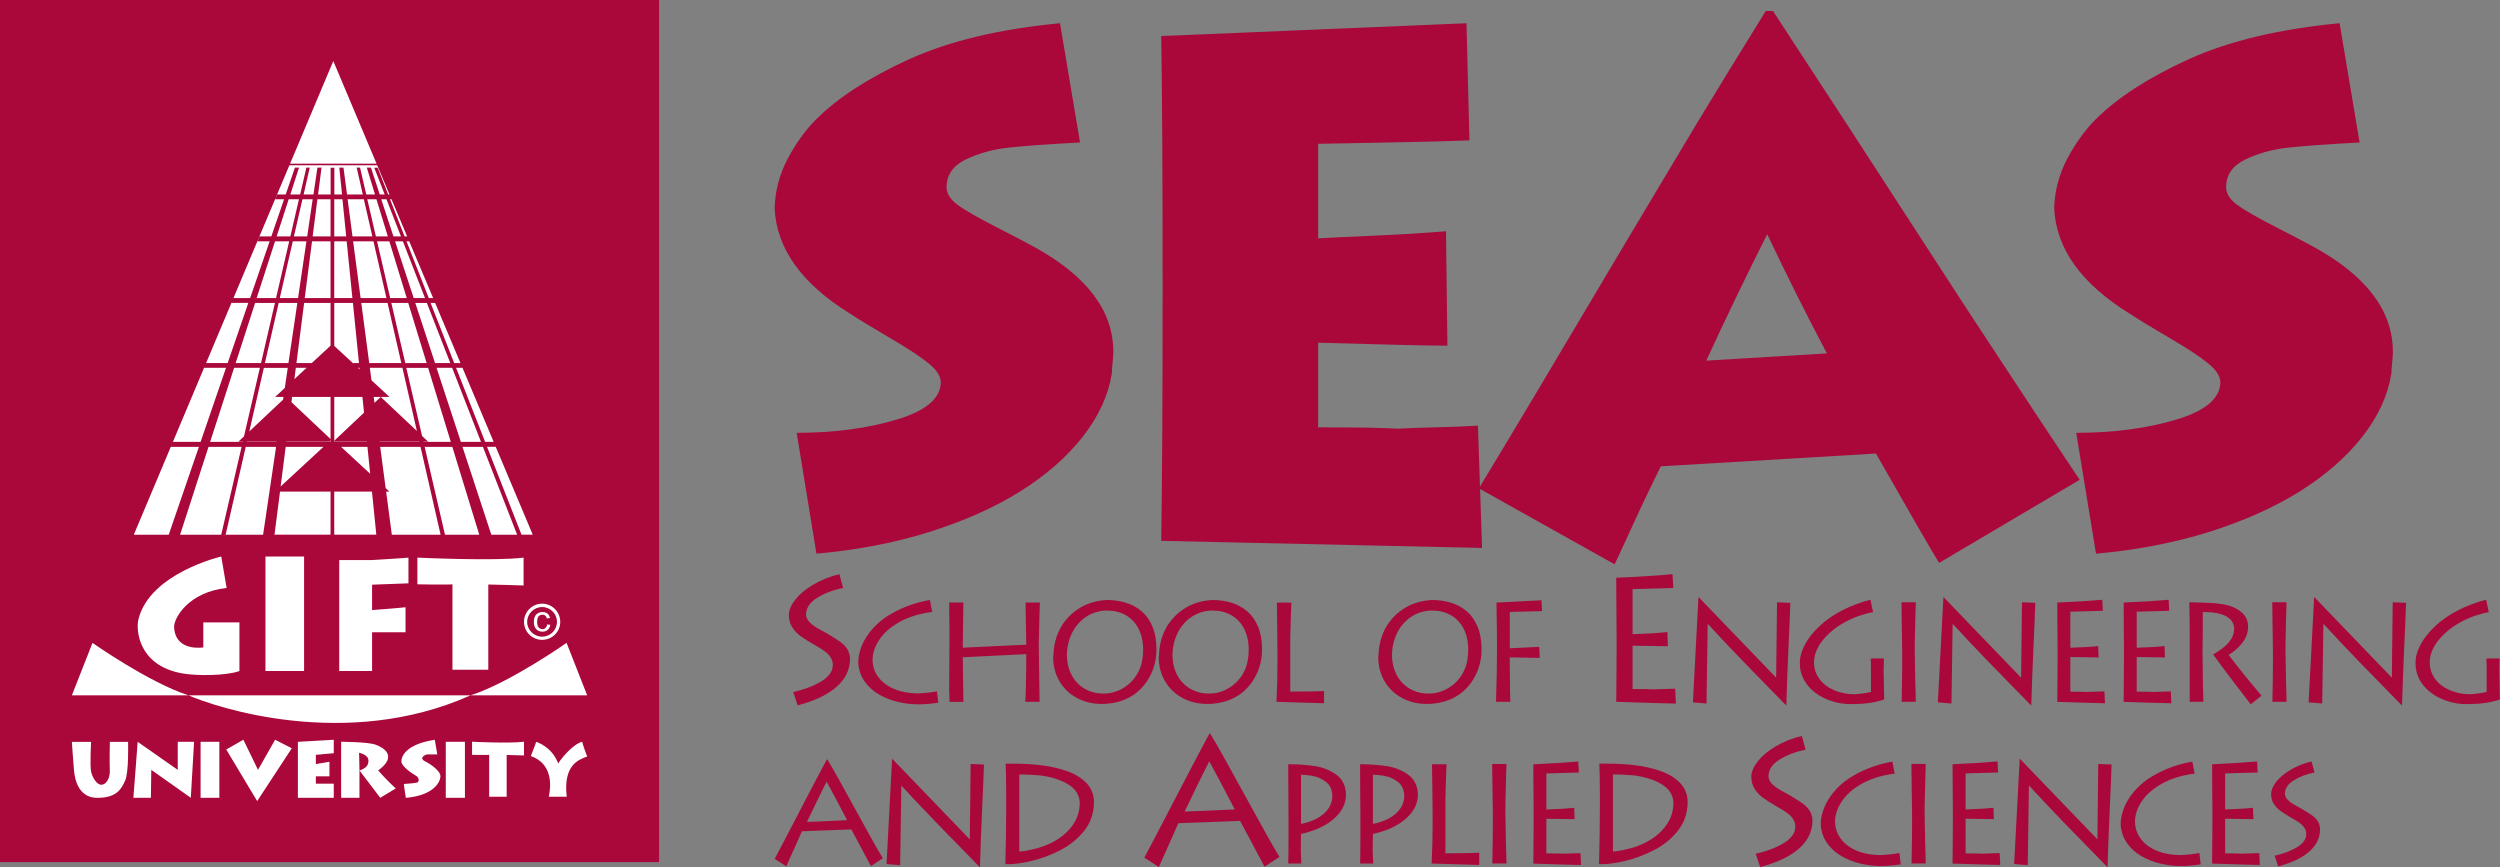 <svg width="173" height="60" viewBox="0 0 173 60" fill="none" xmlns="http://www.w3.org/2000/svg">
<rect x="0" y="0" width="173" height="60" fill="#808080" stroke="none"/>
<g clip-path="url(#clip0_4140_986)">
<path d="M145.044 8.241C146.534 6.751 148.663 5.375 151.441 4.105C154.216 2.843 157.697 2.009 161.899 1.606L163.284 9.86C161.074 9.975 159.436 10.099 158.363 10.213C157.283 10.328 156.298 10.597 155.399 11.024C154.498 11.458 154.047 12.097 154.047 12.958C154.047 13.384 154.302 13.792 154.8 14.169C155.308 14.539 156.2 15.061 157.495 15.716C158.79 16.379 159.648 16.83 160.091 17.076C163.751 19.083 165.587 21.498 165.587 24.348C165.587 24.52 165.571 24.765 165.537 25.094C165.504 25.421 165.487 25.666 165.487 25.824C165.249 27.347 164.579 28.804 163.48 30.213C162.373 31.622 160.924 32.891 159.13 34.014C157.328 35.137 155.225 36.069 152.824 36.823C150.425 37.569 147.829 38.067 145.044 38.313L143.675 29.951C146.248 29.951 148.539 29.648 150.571 29.043C152.593 28.444 153.625 27.586 153.649 26.47C153.649 26.043 153.363 25.592 152.805 25.144C152.247 24.686 151.362 24.105 150.151 23.399C148.94 22.686 148.005 22.121 147.359 21.696C144.009 19.624 142.273 17.192 142.149 14.384C142.19 13.18 142.492 12.049 143.058 10.976C143.63 9.903 144.285 8.995 145.039 8.241M118.074 24.956L126.419 24.455C124.97 21.703 123.594 18.952 122.292 16.208C120.876 19.016 119.467 21.932 118.074 24.953V24.956ZM102.34 33.792C103.453 31.966 104.896 29.558 106.672 26.577C108.449 23.587 110.366 20.368 112.421 16.904C114.486 13.447 116.164 10.631 117.473 8.451C118.785 6.282 120.356 3.718 122.19 0.762H122.69C123.756 2.393 125.425 4.946 127.695 8.427C129.963 11.916 131.93 14.946 133.601 17.526C135.263 20.099 136.844 22.521 138.344 24.791C139.834 27.068 141.694 29.87 143.913 33.203L134.183 38.952C133.584 37.97 132.128 35.447 129.817 31.384L114.927 32.269C114.746 32.638 114.5 33.146 114.19 33.783C113.878 34.422 113.618 34.977 113.396 35.454C113.174 35.929 112.888 36.551 112.535 37.321C112.182 38.091 111.92 38.663 111.732 39.05L102.337 33.792H102.34ZM80.358 2.493C81.775 2.436 83.315 2.378 84.97 2.304C86.624 2.24 88.484 2.157 90.564 2.066C92.635 1.975 94.788 1.885 97.018 1.797C99.238 1.699 100.728 1.642 101.481 1.608L101.686 9.715C100.311 9.765 99.171 9.796 98.279 9.813C97.388 9.837 96.372 9.853 95.242 9.877C94.111 9.894 92.769 9.918 91.219 9.951V16.494C91.882 16.453 93.143 16.396 95.01 16.312C96.877 16.231 98.565 16.124 100.063 16.003L100.161 23.921C98.866 23.921 95.885 23.847 91.217 23.716V29.572C93.642 29.572 95.475 29.596 96.72 29.663C97.342 29.629 98.193 29.605 99.276 29.572C100.366 29.548 101.355 29.508 102.273 29.457L102.559 37.917L80.356 37.426C80.42 33.463 80.454 27.614 80.454 19.884C80.454 12.154 80.42 6.255 80.356 2.488L80.358 2.493ZM56.498 8.241C57.988 6.751 60.118 5.375 62.895 4.105C65.671 2.843 69.152 2.009 73.353 1.606L74.739 9.86C72.528 9.975 70.89 10.099 69.817 10.213C68.737 10.328 67.752 10.597 66.853 11.024C65.952 11.458 65.501 12.097 65.501 12.958C65.501 13.384 65.757 13.792 66.255 14.169C66.763 14.539 67.654 15.061 68.949 15.716C70.244 16.379 71.102 16.83 71.546 17.076C75.206 19.083 77.042 21.498 77.042 24.348C77.042 24.52 77.025 24.765 76.992 25.094C76.958 25.421 76.942 25.666 76.942 25.824C76.703 27.347 76.033 28.804 74.934 30.213C73.828 31.622 72.378 32.891 70.585 34.014C68.782 35.137 66.679 36.069 64.278 36.823C61.88 37.569 59.283 38.067 56.498 38.313L55.13 29.951C57.702 29.951 59.994 29.648 62.025 29.043C64.047 28.444 65.079 27.586 65.103 26.47C65.103 26.043 64.817 25.592 64.259 25.144C63.701 24.686 62.817 24.105 61.605 23.399C60.394 22.686 59.459 22.121 58.813 21.696C55.463 19.624 53.727 17.192 53.603 14.384C53.644 13.18 53.947 12.049 54.512 10.976C55.084 9.903 55.74 8.995 56.493 8.241H56.498Z" fill="#AA073B"/>
<path d="M45.608 0H0V59.659H45.608V0Z" fill="#AA073B"/>
<path d="M106.102 52.889C107.364 52.834 108.401 52.77 109.216 52.693L109.257 53.459C108.882 53.468 108.484 53.48 108.062 53.492C107.643 53.502 107.29 53.511 107.008 53.521V56.017C107.852 55.989 108.496 55.95 108.935 55.9L108.964 56.687C108.773 56.687 108.458 56.682 108.015 56.673C107.569 56.663 107.235 56.659 107.008 56.659V59.055C107.533 59.055 107.924 59.062 108.179 59.074C108.317 59.067 108.515 59.06 108.778 59.055C109.04 59.048 109.235 59.041 109.367 59.036L109.407 59.858C108.759 59.846 107.659 59.813 106.105 59.761C106.105 59.444 106.107 58.986 106.117 58.392C106.124 57.796 106.126 57.281 106.126 56.842C106.126 56.403 106.126 56.008 106.124 55.676C106.124 55.347 106.119 55.073 106.117 54.854C106.114 54.634 106.112 54.334 106.109 53.955C106.109 53.573 106.107 53.22 106.107 52.894M103.258 52.867H104.25C104.235 53.218 104.228 53.483 104.223 53.666C104.219 53.847 104.212 54.098 104.204 54.41C104.197 54.725 104.19 55.04 104.183 55.357C104.178 55.674 104.173 55.924 104.171 56.108C104.195 57.72 104.221 58.936 104.25 59.754H103.267C103.294 58.523 103.305 57.608 103.305 57.011C103.305 56.699 103.305 56.372 103.301 56.034C103.296 55.693 103.289 55.154 103.277 54.417C103.265 53.681 103.258 53.163 103.258 52.865V52.867ZM102.359 59.854L99.069 59.756C99.114 58.9 99.138 57.953 99.138 56.916C99.138 56.291 99.126 54.949 99.097 52.889H100.101C100.072 53.461 100.046 54.279 100.022 55.345V59.048C101.174 59.048 101.954 59.033 102.361 59.01V59.854H102.359ZM95.005 53.614V57.014C95.688 56.88 96.222 56.637 96.603 56.289C96.984 55.941 97.175 55.533 97.175 55.068C97.163 54.665 97.03 54.355 96.77 54.141C96.51 53.924 96.224 53.783 95.904 53.716C95.587 53.65 95.287 53.614 95.003 53.614H95.005ZM95.025 59.756H94.121C94.133 59.246 94.14 58.48 94.14 57.457C94.14 56.942 94.14 56.496 94.138 56.112C94.135 55.731 94.133 55.414 94.13 55.159C94.13 54.906 94.128 54.558 94.123 54.117C94.123 53.676 94.121 53.263 94.121 52.886C94.772 52.886 95.377 52.927 95.943 53.011C96.508 53.094 97.011 53.294 97.454 53.616C97.898 53.938 98.12 54.422 98.12 55.068C98.096 55.459 97.976 55.81 97.76 56.122C97.543 56.432 97.273 56.697 96.951 56.914C96.629 57.131 96.296 57.302 95.954 57.431C95.611 57.56 95.296 57.65 95.005 57.703C95.005 57.815 95.003 57.989 94.996 58.22C94.991 58.454 94.989 58.63 94.989 58.754C94.989 58.99 95.001 59.324 95.027 59.756H95.025ZM90.029 53.614V57.014C90.711 56.88 91.245 56.637 91.627 56.289C92.008 55.941 92.199 55.533 92.199 55.068C92.187 54.665 92.054 54.355 91.794 54.141C91.534 53.924 91.248 53.783 90.928 53.716C90.611 53.65 90.311 53.614 90.027 53.614H90.029ZM90.051 59.756H89.147C89.162 59.246 89.166 58.48 89.166 57.457C89.166 56.942 89.166 56.496 89.164 56.112C89.162 55.731 89.159 55.414 89.157 55.159C89.157 54.906 89.154 54.558 89.15 54.117C89.15 53.676 89.147 53.263 89.147 52.886C89.798 52.886 90.404 52.927 90.969 53.011C91.534 53.094 92.037 53.294 92.481 53.616C92.924 53.938 93.146 54.422 93.146 55.068C93.122 55.459 93.003 55.81 92.786 56.122C92.569 56.432 92.299 56.697 91.977 56.914C91.656 57.131 91.322 57.302 90.981 57.431C90.637 57.56 90.323 57.65 90.032 57.703C90.032 57.815 90.029 57.989 90.022 58.22C90.017 58.454 90.015 58.63 90.015 58.754C90.015 58.99 90.027 59.324 90.053 59.756H90.051ZM70.535 53.595V58.928C70.854 58.912 71.286 58.831 71.822 58.685C72.337 58.542 72.814 58.325 73.255 58.037C73.697 57.748 74.049 57.391 74.319 56.966C74.586 56.539 74.719 56.06 74.719 55.531C74.691 55.006 74.424 54.587 73.911 54.274C73.401 53.962 72.743 53.754 71.939 53.654C71.772 53.645 71.632 53.635 71.517 53.628C71.403 53.621 71.276 53.614 71.138 53.607C71 53.599 70.883 53.597 70.792 53.597H70.535V53.595ZM69.591 52.848H70.227C70.833 52.848 71.439 52.882 72.042 52.953C72.645 53.025 73.227 53.154 73.787 53.344C74.347 53.533 74.805 53.807 75.165 54.169C75.523 54.529 75.702 54.982 75.702 55.531C75.692 56.287 75.463 56.945 75.02 57.498C74.576 58.053 74.025 58.499 73.37 58.833C72.714 59.169 72.061 59.415 71.41 59.57C70.759 59.725 70.218 59.803 69.786 59.803C69.681 59.803 69.61 59.801 69.569 59.794C69.607 58.411 69.629 57.076 69.629 55.786C69.629 55.345 69.629 54.973 69.626 54.668C69.626 54.365 69.622 54.038 69.615 53.69C69.607 53.342 69.6 53.061 69.591 52.848ZM61.737 52.524H61.756L67.109 58.084L67.168 52.867L68.091 52.906C68.079 53.316 68.06 53.797 68.036 54.348C68.012 54.899 67.986 55.493 67.957 56.127C67.929 56.761 67.903 57.41 67.876 58.07C67.85 58.731 67.829 59.374 67.814 59.999H67.795C67.614 59.813 67.137 59.324 66.365 58.535C65.592 57.746 65.051 57.19 64.741 56.871C64.431 56.549 64.092 56.196 63.725 55.807C63.355 55.421 62.912 54.944 62.39 54.377H62.371L62.29 59.87L61.348 59.792L61.732 52.522L61.737 52.524ZM55.838 56.876C56.191 56.868 56.663 56.849 57.252 56.821C57.84 56.792 58.296 56.771 58.618 56.756C58.379 56.294 58.11 55.781 57.814 55.223C57.519 54.668 57.314 54.291 57.204 54.093C57.132 54.224 57.023 54.441 56.873 54.744C56.725 55.047 56.608 55.285 56.524 55.457C56.443 55.631 56.322 55.881 56.162 56.21C56.002 56.542 55.897 56.761 55.838 56.876ZM53.608 59.432C53.723 59.222 53.93 58.833 54.228 58.261C54.526 57.689 54.87 57.031 55.258 56.282C55.647 55.531 56 54.856 56.317 54.25C56.634 53.645 56.937 53.077 57.223 52.543H57.242C57.45 52.879 57.709 53.33 58.024 53.89C58.339 54.453 58.742 55.183 59.233 56.084C59.727 56.983 60.108 57.672 60.375 58.151C60.642 58.63 60.881 59.043 61.093 59.391L60.268 59.932C60.208 59.825 60.094 59.61 59.925 59.293C59.755 58.976 59.581 58.65 59.405 58.313C59.228 57.98 59.061 57.672 58.911 57.395L55.494 57.524C55.325 57.908 55.191 58.208 55.094 58.425C54.996 58.64 54.865 58.936 54.693 59.317C54.524 59.696 54.428 59.908 54.409 59.951C54.376 59.93 54.254 59.854 54.054 59.718C53.854 59.584 53.704 59.486 53.603 59.429L53.608 59.432ZM121.188 53.738C121.198 53.406 121.348 53.053 121.639 52.681C121.93 52.312 122.34 51.966 122.874 51.649C123.406 51.332 124.009 51.091 124.688 50.924L124.946 51.88C124.281 52.007 123.685 52.231 123.162 52.55C122.64 52.87 122.378 53.266 122.378 53.738C122.399 53.938 122.488 54.112 122.64 54.262C122.793 54.415 122.979 54.548 123.193 54.67C123.408 54.792 123.623 54.908 123.84 55.028C124.254 55.271 124.56 55.466 124.758 55.609C124.955 55.752 125.11 55.917 125.227 56.098C125.342 56.279 125.408 56.501 125.425 56.761C125.425 57.589 125.053 58.292 124.307 58.871C123.704 59.343 122.869 59.72 121.801 60.001L121.496 59.081C122.14 58.931 122.674 58.747 123.1 58.526C123.856 58.158 124.233 57.722 124.233 57.214C124.233 57.033 124.19 56.871 124.107 56.725C124.023 56.58 123.913 56.451 123.782 56.341C123.649 56.232 123.487 56.12 123.294 56.008C123.1 55.896 122.955 55.812 122.857 55.755C122.488 55.538 122.194 55.349 121.98 55.19C121.763 55.032 121.577 54.832 121.422 54.589C121.269 54.35 121.191 54.064 121.191 53.74L121.188 53.738ZM81.973 56.158C82.414 56.148 83.005 56.124 83.742 56.091C84.479 56.055 85.048 56.029 85.449 56.012C85.151 55.433 84.815 54.794 84.445 54.098C84.076 53.401 83.818 52.932 83.682 52.686C83.594 52.851 83.458 53.12 83.27 53.499C83.084 53.878 82.938 54.174 82.833 54.389C82.731 54.606 82.581 54.918 82.38 55.331C82.182 55.743 82.049 56.02 81.975 56.16L81.973 56.158ZM79.185 59.35C79.328 59.088 79.588 58.602 79.96 57.886C80.332 57.171 80.761 56.346 81.248 55.411C81.732 54.474 82.175 53.628 82.571 52.875C82.967 52.116 83.344 51.408 83.706 50.743H83.73C83.99 51.165 84.316 51.725 84.705 52.426C85.099 53.127 85.602 54.041 86.217 55.166C86.834 56.289 87.309 57.152 87.643 57.748C87.976 58.347 88.275 58.862 88.539 59.298L87.507 59.975C87.433 59.839 87.29 59.575 87.08 59.176C86.87 58.778 86.653 58.373 86.429 57.953C86.207 57.536 86.002 57.152 85.814 56.806L81.541 56.966C81.329 57.448 81.162 57.822 81.043 58.092C80.921 58.359 80.757 58.731 80.544 59.205C80.335 59.677 80.215 59.944 80.189 59.999C80.146 59.973 79.996 59.875 79.746 59.708C79.493 59.541 79.307 59.42 79.183 59.348L79.185 59.35ZM172.221 42.364C171.934 42.41 171.617 42.493 171.264 42.612C170.912 42.734 170.552 42.896 170.187 43.101C169.82 43.306 169.493 43.542 169.207 43.809C168.592 44.372 168.241 44.959 168.155 45.566C168.143 45.698 168.136 45.788 168.136 45.841C168.136 46.251 168.255 46.623 168.494 46.957C168.732 47.293 169.064 47.555 169.491 47.746C169.915 47.939 170.397 48.037 170.938 48.044C171.067 48.03 171.198 48.018 171.336 48.006C171.474 47.991 171.603 47.975 171.72 47.956C171.839 47.937 171.958 47.91 172.078 47.875V46.473C172.078 46.012 172.07 45.712 172.058 45.566H172.972C172.972 45.836 172.965 46.117 172.953 46.411C172.96 46.618 172.965 46.957 172.972 47.422C172.979 47.889 172.984 48.215 172.991 48.404C172.357 48.616 171.646 48.721 170.859 48.721H170.428C169.86 48.685 169.324 48.545 168.821 48.301C168.317 48.058 167.914 47.729 167.612 47.312C167.309 46.897 167.156 46.43 167.156 45.91C167.156 45.762 167.163 45.645 167.175 45.566C167.211 45.314 167.292 45.051 167.416 44.787C167.54 44.522 167.697 44.265 167.888 44.014C168.079 43.766 168.296 43.53 168.539 43.306C169.424 42.488 170.59 41.887 172.039 41.499L172.223 42.362L172.221 42.364ZM160.144 41.334H160.163L165.516 46.895L165.575 41.678L166.498 41.716C166.486 42.126 166.467 42.608 166.443 43.158C166.419 43.709 166.393 44.303 166.365 44.937C166.336 45.571 166.31 46.22 166.284 46.88C166.257 47.541 166.236 48.184 166.222 48.809H166.202C166.021 48.623 165.544 48.135 164.772 47.345C163.999 46.556 163.458 46.001 163.148 45.681C162.838 45.359 162.5 45.006 162.132 44.617C161.763 44.231 161.319 43.754 160.797 43.187H160.778L160.697 48.681L159.755 48.602L160.139 41.332L160.144 41.334ZM157.24 41.678H158.232C158.22 42.028 158.21 42.293 158.205 42.476C158.201 42.658 158.193 42.908 158.186 43.22C158.179 43.535 158.172 43.85 158.165 44.167C158.16 44.484 158.155 44.734 158.153 44.918C158.177 46.53 158.203 47.746 158.232 48.564H157.249C157.275 47.333 157.287 46.418 157.287 45.822C157.287 45.509 157.287 45.183 157.283 44.844C157.278 44.503 157.271 43.964 157.259 43.227C157.247 42.491 157.24 41.973 157.24 41.675V41.678ZM155.752 48.742C155.058 47.839 154.543 47.169 154.214 46.733C153.882 46.296 153.53 45.812 153.15 45.285C153.644 45.006 154.006 44.725 154.24 44.441C154.474 44.16 154.593 43.859 154.603 43.535C154.603 43.144 154.419 42.848 154.052 42.648C153.685 42.448 153.146 42.348 152.433 42.348C152.433 43.592 152.426 44.525 152.414 45.149C152.421 45.533 152.423 45.843 152.428 46.081C152.428 46.32 152.433 46.558 152.435 46.794C152.438 47.033 152.442 47.314 152.449 47.643C152.454 47.975 152.461 48.28 152.473 48.564H151.529V44.839C151.529 43.43 151.52 42.376 151.501 41.675C152.173 41.69 152.717 41.709 153.127 41.735C153.537 41.761 153.904 41.816 154.223 41.902C154.622 42.023 154.946 42.205 155.194 42.443C155.442 42.684 155.568 42.989 155.568 43.366C155.568 43.764 155.439 44.129 155.187 44.463C154.932 44.794 154.61 45.083 154.223 45.319C154.86 46.163 155.618 47.104 156.501 48.139L155.752 48.738V48.742ZM146.956 41.697C148.217 41.642 149.254 41.578 150.07 41.501L150.108 42.267C149.734 42.276 149.336 42.288 148.913 42.3C148.494 42.309 148.141 42.319 147.86 42.329V44.825C148.704 44.796 149.347 44.758 149.786 44.708L149.815 45.495C149.624 45.495 149.309 45.49 148.866 45.481C148.42 45.471 148.086 45.466 147.86 45.466V47.863C148.384 47.863 148.775 47.87 149.03 47.882C149.169 47.875 149.367 47.867 149.629 47.863C149.891 47.855 150.087 47.848 150.218 47.844L150.258 48.666C149.61 48.654 148.511 48.621 146.956 48.568C146.956 48.251 146.958 47.794 146.968 47.2C146.975 46.604 146.977 46.089 146.977 45.65C146.977 45.211 146.977 44.815 146.975 44.484C146.975 44.155 146.97 43.881 146.968 43.661C146.965 43.442 146.963 43.142 146.961 42.763C146.961 42.381 146.958 42.028 146.958 41.702L146.956 41.697ZM142.364 41.697C143.625 41.642 144.662 41.578 145.478 41.501L145.516 42.267C145.141 42.276 144.743 42.288 144.321 42.3C143.902 42.309 143.549 42.319 143.267 42.329V44.825C144.111 44.796 144.755 44.758 145.194 44.708L145.222 45.495C145.032 45.495 144.717 45.49 144.274 45.481C143.828 45.471 143.494 45.466 143.267 45.466V47.863C143.792 47.863 144.183 47.87 144.438 47.882C144.576 47.875 144.774 47.867 145.037 47.863C145.299 47.855 145.494 47.848 145.625 47.844L145.666 48.666C145.017 48.654 143.918 48.621 142.364 48.568C142.364 48.251 142.366 47.794 142.376 47.2C142.383 46.604 142.385 46.089 142.385 45.65C142.385 45.211 142.385 44.815 142.383 44.484C142.383 44.155 142.378 43.881 142.376 43.661C142.373 43.442 142.371 43.142 142.368 42.763C142.368 42.381 142.366 42.028 142.366 41.702L142.364 41.697ZM134.488 41.334H134.507L139.86 46.895L139.92 41.678L140.842 41.716C140.831 42.126 140.811 42.608 140.788 43.158C140.764 43.709 140.738 44.303 140.709 44.937C140.68 45.571 140.654 46.22 140.628 46.88C140.602 47.541 140.58 48.184 140.566 48.809H140.547C140.366 48.623 139.889 48.135 139.116 47.345C138.344 46.556 137.802 46.001 137.492 45.681C137.182 45.359 136.844 45.006 136.477 44.617C136.107 44.231 135.664 43.754 135.141 43.187H135.122L135.041 48.681L134.099 48.602L134.483 41.332L134.488 41.334ZM131.584 41.678H132.576C132.564 42.028 132.554 42.293 132.55 42.476C132.545 42.658 132.538 42.908 132.531 43.22C132.523 43.535 132.516 43.85 132.509 44.167C132.504 44.484 132.5 44.734 132.497 44.918C132.521 46.53 132.547 47.746 132.576 48.564H131.594C131.62 47.333 131.632 46.418 131.632 45.822C131.632 45.509 131.632 45.183 131.627 44.844C131.622 44.503 131.615 43.964 131.603 43.227C131.591 42.491 131.584 41.973 131.584 41.675V41.678ZM129.614 42.364C129.328 42.41 129.011 42.493 128.658 42.612C128.305 42.734 127.945 42.896 127.581 43.101C127.213 43.306 126.887 43.542 126.601 43.809C125.985 44.372 125.635 44.959 125.549 45.566C125.537 45.698 125.53 45.788 125.53 45.841C125.53 46.251 125.649 46.623 125.888 46.957C126.126 47.293 126.458 47.555 126.884 47.746C127.309 47.939 127.79 48.037 128.332 48.044C128.46 48.03 128.592 48.018 128.73 48.006C128.868 47.991 128.997 47.975 129.114 47.956C129.233 47.937 129.352 47.91 129.471 47.875V46.473C129.471 46.012 129.464 45.712 129.452 45.566H130.366C130.366 45.836 130.358 46.117 130.346 46.411C130.354 46.618 130.358 46.957 130.366 47.422C130.373 47.889 130.377 48.215 130.385 48.404C129.75 48.616 129.04 48.721 128.253 48.721H127.821C127.254 48.685 126.717 48.545 126.214 48.301C125.711 48.058 125.308 47.729 125.006 47.312C124.703 46.897 124.55 46.43 124.55 45.91C124.55 45.762 124.557 45.645 124.569 45.566C124.605 45.314 124.686 45.051 124.81 44.787C124.934 44.522 125.091 44.265 125.282 44.014C125.473 43.766 125.69 43.53 125.933 43.306C126.818 42.488 127.984 41.887 129.433 41.499L129.617 42.362L129.614 42.364ZM117.538 41.334H117.557L122.91 46.895L122.969 41.678L123.892 41.716C123.88 42.126 123.861 42.608 123.837 43.158C123.813 43.709 123.787 44.303 123.758 44.937C123.73 45.571 123.704 46.22 123.677 46.88C123.651 47.541 123.63 48.184 123.615 48.809H123.596C123.415 48.623 122.938 48.135 122.166 47.345C121.393 46.556 120.852 46.001 120.542 45.681C120.232 45.359 119.893 45.006 119.526 44.617C119.157 44.231 118.713 43.754 118.191 43.187H118.172L118.091 48.681L117.149 48.602L117.533 41.332L117.538 41.334ZM103.553 41.699L106.67 41.539L106.708 42.288L104.476 42.345V44.861L106.512 44.763L106.551 45.528L104.476 45.49V46.267C104.483 46.492 104.486 46.742 104.488 47.019C104.488 47.293 104.488 47.562 104.493 47.827C104.495 48.092 104.505 48.337 104.517 48.566H103.525C103.57 47.121 103.594 45.855 103.594 44.763C103.594 44.236 103.582 43.213 103.556 41.699H103.553ZM99.076 41.52C99.548 41.52 99.986 41.582 100.399 41.706C100.809 41.83 101.174 42.026 101.491 42.295C101.81 42.565 102.063 42.92 102.247 43.363C102.433 43.807 102.523 44.339 102.523 44.961C102.523 45.803 102.275 46.575 101.775 47.279C101.133 48.132 100.234 48.609 99.076 48.702C98.997 48.709 98.882 48.712 98.73 48.712C98.096 48.712 97.526 48.573 97.013 48.297C96.503 48.022 96.102 47.636 95.814 47.145C95.525 46.654 95.377 46.098 95.373 45.481C95.385 45.44 95.392 45.4 95.392 45.364C95.401 44.894 95.478 44.455 95.618 44.05C95.761 43.645 95.954 43.285 96.198 42.975C96.443 42.662 96.727 42.398 97.049 42.181C97.619 41.785 98.294 41.566 99.073 41.52H99.076ZM99.076 42.248C98.537 42.262 98.06 42.412 97.64 42.693C97.223 42.977 96.899 43.354 96.67 43.826C96.441 44.298 96.326 44.811 96.326 45.366C96.331 45.745 96.396 46.098 96.52 46.42C96.644 46.742 96.818 47.021 97.042 47.257C97.266 47.493 97.533 47.674 97.843 47.803C98.153 47.932 98.489 47.996 98.852 47.996C98.949 47.996 99.025 47.994 99.078 47.987C99.34 47.968 99.61 47.901 99.891 47.784C100.17 47.667 100.432 47.498 100.673 47.281C100.916 47.064 101.121 46.794 101.284 46.47C101.448 46.148 101.546 45.779 101.582 45.364C101.596 45.168 101.603 45.044 101.603 44.989C101.603 44.417 101.496 43.926 101.286 43.514C101.074 43.101 100.778 42.786 100.399 42.572C100.02 42.357 99.588 42.25 99.104 42.25H99.076V42.248ZM91.622 48.664L88.332 48.566C88.377 47.71 88.401 46.764 88.401 45.726C88.401 45.102 88.389 43.759 88.36 41.699H89.364C89.335 42.271 89.309 43.089 89.285 44.155V47.858C90.437 47.858 91.217 47.844 91.624 47.82V48.664H91.622ZM83.885 41.52C84.357 41.52 84.798 41.582 85.208 41.706C85.618 41.83 85.983 42.026 86.3 42.295C86.62 42.565 86.873 42.92 87.056 43.363C87.242 43.807 87.333 44.339 87.333 44.961C87.333 45.803 87.085 46.575 86.584 47.279C85.943 48.132 85.044 48.609 83.885 48.702C83.806 48.709 83.692 48.712 83.539 48.712C82.905 48.712 82.335 48.573 81.822 48.297C81.312 48.022 80.912 47.636 80.623 47.145C80.335 46.654 80.187 46.098 80.182 45.481C80.194 45.44 80.201 45.4 80.201 45.364C80.211 44.894 80.287 44.455 80.428 44.05C80.571 43.645 80.764 43.285 81.007 42.975C81.252 42.662 81.536 42.398 81.858 42.181C82.428 41.785 83.103 41.566 83.882 41.52H83.885ZM83.885 42.248C83.346 42.262 82.869 42.412 82.45 42.693C82.032 42.977 81.708 43.354 81.479 43.826C81.25 44.298 81.136 44.811 81.136 45.366C81.141 45.745 81.205 46.098 81.329 46.42C81.453 46.742 81.627 47.021 81.851 47.257C82.075 47.493 82.342 47.674 82.652 47.803C82.962 47.932 83.298 47.996 83.661 47.996C83.758 47.996 83.835 47.994 83.887 47.987C84.15 47.968 84.419 47.901 84.7 47.784C84.979 47.667 85.242 47.498 85.482 47.281C85.726 47.064 85.931 46.794 86.093 46.47C86.257 46.148 86.355 45.779 86.391 45.364C86.405 45.168 86.412 45.044 86.412 44.989C86.412 44.417 86.305 43.926 86.095 43.514C85.883 43.101 85.587 42.786 85.208 42.572C84.829 42.357 84.397 42.25 83.913 42.25H83.885V42.248ZM76.579 41.52C77.051 41.52 77.492 41.582 77.903 41.706C78.313 41.83 78.677 42.026 78.995 42.295C79.314 42.565 79.567 42.92 79.75 43.363C79.936 43.807 80.027 44.339 80.027 44.961C80.027 45.803 79.779 46.575 79.278 47.279C78.637 48.132 77.738 48.609 76.579 48.702C76.501 48.709 76.386 48.712 76.234 48.712C75.599 48.712 75.029 48.573 74.517 48.297C74.007 48.022 73.606 47.636 73.317 47.145C73.029 46.654 72.881 46.098 72.876 45.481C72.888 45.44 72.895 45.4 72.895 45.364C72.905 44.894 72.981 44.455 73.122 44.05C73.265 43.645 73.458 43.285 73.701 42.975C73.947 42.662 74.231 42.398 74.552 42.181C75.122 41.785 75.797 41.566 76.577 41.52H76.579ZM76.579 42.248C76.04 42.262 75.564 42.412 75.144 42.693C74.727 42.977 74.402 43.354 74.173 43.826C73.945 44.298 73.83 44.811 73.83 45.366C73.835 45.745 73.899 46.098 74.023 46.42C74.147 46.742 74.321 47.021 74.545 47.257C74.769 47.493 75.037 47.674 75.347 47.803C75.656 47.932 75.993 47.996 76.355 47.996C76.453 47.996 76.529 47.994 76.582 47.987C76.844 47.968 77.113 47.901 77.395 47.784C77.674 47.667 77.936 47.498 78.177 47.281C78.42 47.064 78.625 46.794 78.787 46.47C78.952 46.148 79.049 45.779 79.085 45.364C79.1 45.168 79.107 45.044 79.107 44.989C79.107 44.417 78.999 43.926 78.79 43.514C78.577 43.101 78.282 42.786 77.903 42.572C77.523 42.357 77.092 42.25 76.608 42.25H76.579V42.248ZM65.68 41.697H66.663L66.622 44.82L71.016 44.613L70.969 41.697H71.958C71.932 42.367 71.908 43.368 71.882 44.703C71.891 45.349 71.901 45.993 71.911 46.639C71.92 47.283 71.93 47.925 71.939 48.566H70.947C70.969 48.213 70.986 47.863 70.993 47.51C71 47.157 71.007 46.756 71.012 46.308C71.014 45.86 71.016 45.512 71.019 45.266L66.624 45.483L66.665 48.568H65.702C65.702 48.208 65.695 47.939 65.683 47.763C65.683 47.419 65.685 47.052 65.687 46.656C65.687 46.263 65.69 45.927 65.695 45.645C65.695 45.366 65.697 45.085 65.699 44.806C65.699 44.527 65.702 44.162 65.702 43.714C65.702 43.48 65.699 43.139 65.692 42.691C65.685 42.243 65.683 41.911 65.683 41.702L65.68 41.697ZM64.35 41.52L64.51 42.345C63.632 42.457 62.881 42.689 62.254 43.037C61.629 43.385 61.16 43.795 60.85 44.265C60.54 44.732 60.382 45.202 60.382 45.667C60.382 45.752 60.389 45.846 60.404 45.95C60.461 46.337 60.623 46.685 60.888 46.99C61.152 47.295 61.51 47.536 61.956 47.712C62.402 47.889 62.917 47.977 63.499 47.984C64.045 47.96 64.488 47.913 64.834 47.839L64.932 48.623C64.438 48.702 63.978 48.74 63.544 48.74C63.081 48.74 62.616 48.685 62.147 48.576C61.679 48.466 61.241 48.294 60.833 48.061C60.428 47.827 60.094 47.529 59.834 47.162C59.576 46.797 59.426 46.37 59.39 45.881C59.39 45.581 59.44 45.271 59.538 44.956C59.636 44.639 59.786 44.331 59.989 44.024C60.189 43.719 60.435 43.43 60.728 43.161C61.021 42.891 61.353 42.653 61.729 42.443C62.099 42.231 62.511 42.042 62.965 41.88C63.417 41.716 63.88 41.597 64.35 41.52ZM111.844 39.98C113.42 39.913 114.717 39.83 115.738 39.734L115.788 40.691C115.318 40.702 114.822 40.717 114.293 40.731C113.766 40.743 113.327 40.755 112.974 40.767V43.886C114.03 43.85 114.831 43.802 115.382 43.738L115.418 44.72C115.18 44.72 114.786 44.713 114.231 44.701C113.675 44.689 113.255 44.682 112.974 44.682V47.679C113.63 47.679 114.119 47.686 114.438 47.703C114.61 47.696 114.86 47.686 115.187 47.679C115.513 47.672 115.759 47.662 115.921 47.658L115.971 48.688C115.161 48.673 113.785 48.633 111.844 48.564C111.844 48.166 111.849 47.596 111.858 46.852C111.865 46.108 111.87 45.462 111.87 44.913C111.87 44.365 111.87 43.869 111.865 43.456C111.865 43.044 111.858 42.703 111.858 42.429C111.853 42.154 111.851 41.78 111.849 41.306C111.849 40.829 111.844 40.388 111.844 39.98ZM54.586 42.548C54.595 42.217 54.746 41.864 55.036 41.492C55.327 41.122 55.737 40.776 56.272 40.459C56.803 40.142 57.407 39.901 58.086 39.734L58.344 40.691C57.678 40.817 57.082 41.041 56.56 41.361C56.038 41.68 55.776 42.076 55.776 42.548C55.797 42.748 55.885 42.922 56.038 43.072C56.191 43.225 56.377 43.359 56.591 43.48C56.806 43.602 57.02 43.719 57.237 43.838C57.652 44.081 57.957 44.277 58.155 44.42C58.353 44.563 58.511 44.727 58.625 44.908C58.739 45.09 58.806 45.311 58.823 45.571C58.823 46.399 58.451 47.102 57.705 47.681C57.101 48.154 56.267 48.53 55.199 48.812L54.894 47.891C55.537 47.741 56.071 47.557 56.498 47.336C57.254 46.968 57.631 46.532 57.631 46.024C57.631 45.843 57.588 45.681 57.504 45.535C57.421 45.39 57.311 45.261 57.18 45.152C57.047 45.042 56.884 44.93 56.691 44.818C56.498 44.706 56.353 44.622 56.255 44.565C55.885 44.348 55.592 44.16 55.377 44C55.16 43.843 54.974 43.642 54.819 43.399C54.667 43.161 54.588 42.875 54.588 42.55L54.586 42.548Z" fill="#AA073B"/>
<path d="M157.159 54.94C157.166 54.675 157.288 54.394 157.519 54.096C157.753 53.8 158.082 53.523 158.506 53.271C158.933 53.018 159.415 52.825 159.958 52.691L160.166 53.457C159.634 53.559 159.157 53.736 158.74 53.993C158.323 54.248 158.113 54.565 158.113 54.942C158.132 55.102 158.201 55.242 158.323 55.362C158.447 55.483 158.592 55.591 158.764 55.688C158.936 55.786 159.107 55.879 159.281 55.974C159.613 56.17 159.858 56.325 160.016 56.439C160.175 56.554 160.299 56.685 160.39 56.831C160.481 56.976 160.533 57.152 160.55 57.36C160.55 58.02 160.252 58.585 159.656 59.048C159.172 59.427 158.504 59.727 157.65 59.952L157.407 59.215C157.922 59.096 158.349 58.948 158.69 58.771C159.293 58.478 159.596 58.127 159.596 57.722C159.596 57.579 159.563 57.448 159.494 57.331C159.427 57.214 159.339 57.112 159.234 57.024C159.126 56.938 158.998 56.847 158.843 56.757C158.688 56.666 158.573 56.599 158.495 56.554C158.199 56.38 157.963 56.23 157.791 56.101C157.617 55.974 157.469 55.815 157.345 55.622C157.221 55.431 157.159 55.202 157.159 54.942M153.077 52.887C154.339 52.832 155.376 52.767 156.191 52.691L156.229 53.457C155.855 53.466 155.457 53.478 155.035 53.49C154.615 53.499 154.262 53.509 153.981 53.519V56.015C154.825 55.986 155.469 55.948 155.907 55.898L155.936 56.685C155.745 56.685 155.431 56.68 154.987 56.671C154.541 56.661 154.207 56.656 153.981 56.656V59.053C154.505 59.053 154.897 59.06 155.152 59.072C155.29 59.065 155.488 59.057 155.75 59.053C156.012 59.045 156.208 59.038 156.339 59.034L156.38 59.856C155.731 59.844 154.632 59.811 153.077 59.758C153.077 59.441 153.08 58.983 153.089 58.39C153.096 57.794 153.099 57.279 153.099 56.84C153.099 56.401 153.099 56.005 153.096 55.674C153.096 55.345 153.092 55.071 153.089 54.851C153.087 54.632 153.084 54.332 153.082 53.953C153.082 53.571 153.08 53.218 153.08 52.892L153.077 52.887ZM151.709 52.708L151.868 53.533C150.991 53.645 150.24 53.876 149.613 54.224C148.988 54.572 148.518 54.983 148.208 55.452C147.898 55.92 147.741 56.389 147.741 56.854C147.741 56.94 147.748 57.033 147.763 57.138C147.82 57.524 147.982 57.872 148.247 58.178C148.511 58.483 148.869 58.724 149.315 58.9C149.761 59.077 150.276 59.165 150.857 59.172C151.403 59.148 151.847 59.1 152.193 59.026L152.29 59.811C151.797 59.89 151.337 59.928 150.903 59.928C150.44 59.928 149.975 59.873 149.505 59.763C149.038 59.654 148.599 59.482 148.192 59.248C147.786 59.014 147.453 58.717 147.193 58.349C146.935 57.984 146.785 57.558 146.749 57.069C146.749 56.769 146.799 56.459 146.897 56.144C146.995 55.827 147.145 55.519 147.348 55.212C147.548 54.906 147.794 54.618 148.087 54.348C148.378 54.079 148.711 53.84 149.088 53.631C149.458 53.418 149.87 53.23 150.323 53.068C150.776 52.903 151.239 52.784 151.709 52.708ZM139.768 52.522H139.787L145.14 58.082L145.199 52.865L146.122 52.903C146.11 53.313 146.091 53.795 146.067 54.346C146.043 54.897 146.017 55.49 145.989 56.125C145.96 56.759 145.934 57.407 145.907 58.068C145.881 58.728 145.86 59.372 145.845 59.997H145.826C145.645 59.811 145.168 59.322 144.396 58.533C143.623 57.744 143.082 57.188 142.772 56.869C142.462 56.547 142.124 56.194 141.756 55.805C141.387 55.419 140.943 54.942 140.421 54.375H140.402L140.321 59.868L139.379 59.789L139.763 52.52L139.768 52.522ZM135.116 52.887C136.377 52.832 137.414 52.767 138.23 52.691L138.268 53.457C137.894 53.466 137.495 53.478 137.073 53.49C136.654 53.499 136.301 53.509 136.02 53.519V56.015C136.864 55.986 137.507 55.948 137.946 55.898L137.975 56.685C137.784 56.685 137.469 56.68 137.026 56.671C136.58 56.661 136.246 56.656 136.02 56.656V59.053C136.544 59.053 136.935 59.06 137.19 59.072C137.329 59.065 137.526 59.057 137.789 59.053C138.051 59.045 138.247 59.038 138.378 59.034L138.418 59.856C137.77 59.844 136.67 59.811 135.116 59.758C135.116 59.441 135.118 58.983 135.128 58.39C135.135 57.794 135.137 57.279 135.137 56.84C135.137 56.401 135.137 56.005 135.135 55.674C135.135 55.345 135.13 55.071 135.128 54.851C135.125 54.632 135.123 54.332 135.121 53.953C135.121 53.571 135.118 53.218 135.118 52.892L135.116 52.887ZM132.271 52.865H133.263C133.251 53.216 133.242 53.48 133.237 53.664C133.232 53.845 133.225 54.096 133.218 54.408C133.211 54.723 133.204 55.037 133.196 55.355C133.192 55.672 133.187 55.922 133.182 56.106C133.206 57.717 133.232 58.934 133.261 59.751H132.278C132.305 58.521 132.317 57.605 132.317 57.009C132.317 56.697 132.317 56.37 132.312 56.032C132.307 55.691 132.3 55.152 132.288 54.415C132.276 53.678 132.269 53.161 132.269 52.863L132.271 52.865ZM130.953 52.708L131.113 53.533C130.235 53.645 129.484 53.876 128.857 54.224C128.232 54.572 127.763 54.983 127.453 55.452C127.143 55.92 126.985 56.389 126.985 56.854C126.985 56.94 126.992 57.033 127.007 57.138C127.064 57.524 127.226 57.872 127.491 58.178C127.755 58.483 128.113 58.724 128.559 58.9C129.005 59.077 129.52 59.165 130.102 59.172C130.648 59.148 131.091 59.1 131.437 59.026L131.535 59.811C131.041 59.89 130.581 59.928 130.147 59.928C129.684 59.928 129.219 59.873 128.75 59.763C128.282 59.654 127.844 59.482 127.436 59.248C127.031 59.014 126.697 58.717 126.437 58.349C126.179 57.984 126.029 57.558 125.993 57.069C125.993 56.769 126.043 56.459 126.144 56.144C126.241 55.827 126.391 55.519 126.594 55.212C126.794 54.906 127.04 54.618 127.333 54.348C127.624 54.079 127.958 53.84 128.335 53.631C128.704 53.418 129.117 53.23 129.57 53.068C130.023 52.903 130.485 52.784 130.955 52.708H130.953ZM111.616 53.593V58.926C111.935 58.91 112.367 58.828 112.903 58.683C113.418 58.54 113.895 58.323 114.336 58.035C114.777 57.746 115.13 57.388 115.4 56.964C115.667 56.537 115.8 56.058 115.8 55.529C115.772 55.004 115.505 54.584 114.992 54.272C114.482 53.96 113.824 53.752 113.02 53.652C112.853 53.643 112.712 53.633 112.598 53.626C112.484 53.619 112.357 53.612 112.219 53.604C112.081 53.597 111.964 53.595 111.873 53.595H111.616V53.593ZM110.674 52.846H111.31C111.916 52.846 112.522 52.88 113.125 52.951C113.728 53.023 114.31 53.151 114.87 53.342C115.431 53.531 115.888 53.805 116.248 54.167C116.606 54.527 116.785 54.98 116.785 55.529C116.775 56.284 116.546 56.943 116.103 57.496C115.66 58.051 115.109 58.497 114.453 58.831C113.797 59.167 113.144 59.413 112.493 59.568C111.842 59.723 111.301 59.801 110.869 59.801C110.764 59.801 110.693 59.799 110.652 59.792C110.69 58.409 110.712 57.074 110.712 55.784C110.712 55.343 110.712 54.971 110.71 54.666C110.71 54.363 110.705 54.036 110.698 53.688C110.69 53.34 110.683 53.058 110.674 52.846Z" fill="#AA073B"/>
<path d="M37.865 43.212L38.082 43.236C38.056 43.386 37.998 43.503 37.896 43.588C37.8 43.672 37.681 43.712 37.541 43.712C37.359 43.712 37.214 43.658 37.107 43.536C36.997 43.426 36.942 43.255 36.942 43.038C36.942 42.899 36.966 42.775 37.014 42.67C37.061 42.563 37.133 42.482 37.226 42.437C37.321 42.38 37.421 42.351 37.538 42.351C37.679 42.351 37.796 42.392 37.884 42.458C37.979 42.537 38.034 42.632 38.058 42.763L37.841 42.799C37.824 42.709 37.789 42.644 37.731 42.601C37.681 42.558 37.622 42.537 37.548 42.537C37.436 42.537 37.345 42.573 37.271 42.649C37.204 42.73 37.171 42.861 37.171 43.035C37.171 43.209 37.207 43.336 37.269 43.412C37.338 43.493 37.426 43.536 37.536 43.536C37.624 43.536 37.696 43.507 37.753 43.45C37.81 43.398 37.846 43.319 37.865 43.212ZM37.514 44.278C36.823 44.278 36.26 43.722 36.26 43.033C36.26 42.344 36.823 41.774 37.514 41.774C38.206 41.774 38.769 42.341 38.769 43.033C38.769 43.724 38.208 44.278 37.514 44.278ZM37.514 42.008C36.947 42.008 36.48 42.468 36.48 43.033C36.48 43.598 36.947 44.056 37.514 44.056C38.082 44.056 38.542 43.598 38.542 43.033C38.542 42.468 38.082 42.008 37.514 42.008ZM37.104 51.335C37.104 51.335 38.18 51.645 38.626 52.828C39.045 52.177 39.863 51.392 40.287 51.335C40.395 51.752 40.633 52.349 40.633 52.349C40.037 52.573 38.964 52.933 39.217 55.136H37.975C38.139 54.394 38.256 52.849 36.735 52.32C36.935 51.838 37.104 51.333 37.104 51.333V51.335ZM32.173 55.207H30.848V51.333H32.173V55.207ZM30.087 51.19L30.261 52.206H29.579C29.412 52.206 28.962 52.461 29.412 52.682C29.861 52.909 30.512 53.383 30.478 53.748C30.454 54.108 30.03 55.043 28.084 55.21C28.003 54.759 27.946 54.251 27.946 54.251C27.946 54.251 28.757 54.204 28.885 54.142C29.017 54.089 29.017 53.805 28.766 53.669C28.511 53.526 27.803 53.042 27.779 52.716C27.748 52.375 28.06 51.5 30.09 51.192L30.087 51.19ZM26.167 53.317C27.55 52.318 26.53 51.724 26 51.535C25.464 51.333 23.606 51.333 23.606 51.333V55.207H24.875V53.317C24.875 52.825 24.846 52.093 24.846 52.093C24.846 52.093 25.466 52.206 25.495 52.599C25.526 52.99 25.268 53.188 24.877 53.317L26.313 55.207L27.386 54.561C27.386 54.561 26.709 53.941 26.17 53.314L26.167 53.317ZM20.614 51.335V55.21H23.096V54.232H21.856V53.72H22.798V52.713L21.856 52.876V52.234L23.096 52.122V51.192L20.614 51.335ZM16.842 51.19L17.853 53.274L19.038 51.19L20.192 51.781L17.796 55.436L15.657 51.867L16.84 51.19H16.842ZM15.178 55.207H13.881V51.333H15.178V55.207ZM9.231 55.207L9.527 51.333L12.3 53.274V51.333H13.43L13.204 55.207L10.469 53.274L10.442 55.207H9.229H9.231ZM4.973 51.335H6.301C6.301 51.335 6.217 52.99 6.301 53.386C6.384 53.779 6.689 54.306 7.009 54.306C7.328 54.306 7.624 53.891 7.598 53.297C7.569 52.716 7.603 51.335 7.603 51.335H8.864C8.864 51.335 8.921 53.445 8.664 54.006C8.411 54.564 8.103 55.21 6.749 55.21C6.468 55.21 5.283 55.21 5.116 53.274C5.061 52.642 4.973 51.335 4.973 51.335ZM13.051 48.119C14.894 48.934 23.954 51.972 32.557 48.119H13.051ZM6.401 44.487C6.401 44.487 10.338 47.256 13.051 48.119H4.973L6.401 44.487ZM39.207 44.487C39.207 44.487 35.268 47.256 32.555 48.119H40.633L39.207 44.487ZM36.26 51.328C35.287 51.457 32.665 51.328 32.665 51.328V52.234C32.665 52.234 33.69 52.256 33.85 52.234V55.136H35.061V52.244C35.237 52.244 36.26 52.277 36.26 52.277V51.328ZM36.232 38.588C34.25 38.839 28.883 38.588 28.883 38.588V40.434C28.883 40.434 30.986 40.477 31.31 40.434V46.345H33.79V40.448C34.141 40.448 36.232 40.515 36.232 40.515V38.586V38.588ZM28.265 40.367V38.588C27.984 38.622 25.748 38.755 25.748 38.755H23.475V46.435H25.748V43.751H28.063V42.02C27.81 42.062 25.748 42.217 25.748 42.217V40.46L28.265 40.367ZM18.37 46.435H21.043V38.512H18.37V46.435ZM15.683 40.687L15.311 38.51C15.311 38.51 10.359 39.659 9.577 42.866C9.403 43.586 9.563 46.066 12.626 46.602C13.614 46.774 15.645 46.772 16.568 46.435V43.069H14.069V44.8C14.069 44.8 12.13 45.129 12.049 43.398C12.021 42.78 13.037 40.973 15.681 40.687H15.683ZM16.718 30.923L15.309 37.003H12.462L14.429 30.923H16.718ZM17.984 25.453L16.885 30.195L16.499 30.56H16.802L16.797 30.579H14.541L16.201 25.453H17.984ZM19.026 20.961L18.063 25.124H16.308L17.655 20.961H19.026ZM20.013 16.698L19.102 20.625H17.762L19.033 16.698H20.011H20.013ZM20.688 13.789L20.092 16.359H19.145L19.977 13.789H20.688ZM19.105 30.923L18.206 37.003H15.614L17.004 30.923H19.102H19.105ZM19.157 30.56V30.579H17.083L17.088 30.56H19.157ZM19.913 25.453L19.708 26.848L19.036 27.47H19.615L19.589 27.654L17.252 29.855L18.258 25.455H19.913V25.453ZM20.576 20.961L19.961 25.124H18.332L19.286 20.961H20.576ZM21.205 16.698L20.626 20.625H19.362L20.261 16.698H21.205ZM21.637 13.789L21.258 16.359H20.34L20.929 13.789H21.639H21.637ZM19.419 33.662L19.77 30.923H22.383L19.419 33.662ZM22.874 34.018V37H18.995L19.377 34.018H22.874ZM20.371 26.233L20.471 25.453H21.215L20.373 26.233H20.371ZM22.874 30.47V30.56H19.818V30.579H22.755L22.874 30.47ZM22.874 27.468V30.381L20.168 27.83L20.213 27.468H22.874ZM22.874 20.961V23.92L21.573 25.124H20.514L21.046 20.961H22.874ZM22.874 16.698V20.625H21.088L21.592 16.698H22.874ZM22.874 13.789V16.359H21.635L21.964 13.789H22.874ZM25.74 34.018L26.041 37H23.13V34.018H25.74ZM25.428 30.923L25.616 32.785L23.602 30.923H25.428ZM25.08 27.468L25.19 28.557L23.132 30.496V30.56H25.392V30.579H23.232L23.132 30.486V27.468H25.08ZM24.875 25.453L24.884 25.558L24.77 25.453H24.872H24.875ZM24.422 20.961L24.841 25.124H24.415L23.132 23.936V20.961H24.422ZM23.99 16.698L24.386 20.625H23.13V16.698H23.99ZM23.697 13.789L23.957 16.359H23.132V13.789H23.699H23.697ZM29.1 30.923L30.49 37.003H27.114L26.72 34.02H26.949L26.687 33.779L26.31 30.925H29.098L29.1 30.923ZM29.017 30.56L29.021 30.579H26.27V30.56H29.019H29.017ZM27.848 25.453L28.85 29.826L26.348 27.468L25.915 27.875L25.86 27.468H26.952L25.707 26.316L25.593 25.453H27.848ZM26.818 20.961L27.772 25.124H25.55L25.001 20.961H26.82H26.818ZM25.843 16.698L26.742 20.625H24.954L24.436 16.698H25.843ZM25.178 13.789L25.767 16.359H24.393L24.055 13.789H25.178ZM31.301 30.923L33.165 37.003H30.793L29.386 30.923H31.303H31.301ZM29.625 25.453L31.196 30.579H29.305L29.3 30.56H29.625L29.207 30.169L28.115 25.455H29.622L29.625 25.453ZM28.249 20.961L29.524 25.124H28.044L27.08 20.961H28.249ZM26.942 16.698L28.146 20.625H27.002L26.093 16.698H26.942ZM26.05 13.789L26.837 16.359H26.012L25.416 13.789H26.048H26.05ZM33.418 30.923L35.786 37.003H34L32.004 30.923H33.418ZM31.289 25.453L33.285 30.579H31.892L30.209 25.453H31.286H31.289ZM29.539 20.961L31.16 25.124H30.104L28.738 20.961H29.539ZM27.879 16.698L29.41 20.625H28.628L27.338 16.698H27.879ZM26.744 13.789L27.746 16.359H27.226L26.382 13.789H26.744ZM34.257 30.806L36.866 37H36.089L33.704 30.92H34.305L34.257 30.803V30.806ZM32.004 25.453L34.162 30.579H33.571L31.561 25.453H32.004ZM30.111 20.961L31.952 25.334L31.863 25.124H31.43L29.796 20.961H30.111ZM28.318 16.698L30.044 20.794L29.973 20.625H29.67L28.13 16.698H28.32H28.318ZM20.073 11.326L23.065 4.223L26.058 11.326H20.075H20.073ZM16.155 20.625L20.025 11.438H26.103L28.192 16.4L28.175 16.359H27.996L26.99 13.789H27.095L26.954 13.455H26.859L26.136 11.609H25.9L26.618 13.455H26.277L25.669 11.6H25.383L25.95 13.455H25.345L24.915 11.6H24.682L25.106 13.455H24.014L23.769 11.6H23.48L23.668 13.455H23.137V11.609H22.879V13.455H22.011L22.25 11.6H21.966L21.692 13.455H21.01L21.434 11.6H21.201L20.771 13.455H20.092L20.693 11.6H20.409L19.772 13.455H19.186L19.045 13.789H19.658L18.776 16.359H17.963L17.82 16.7H18.659L17.309 20.627H16.165L16.155 20.625ZM14.262 25.122L16.015 20.959H17.185L15.755 25.122H14.262ZM9.26 37L14.121 25.453H15.64L13.881 30.579H11.964L11.82 30.923H13.764L11.675 37.003H9.26V37Z" fill="white"/>
</g>
<defs>
<clipPath id="clip0_4140_986">
<rect width="173" height="60" fill="white"/>
</clipPath>
</defs>
</svg>

